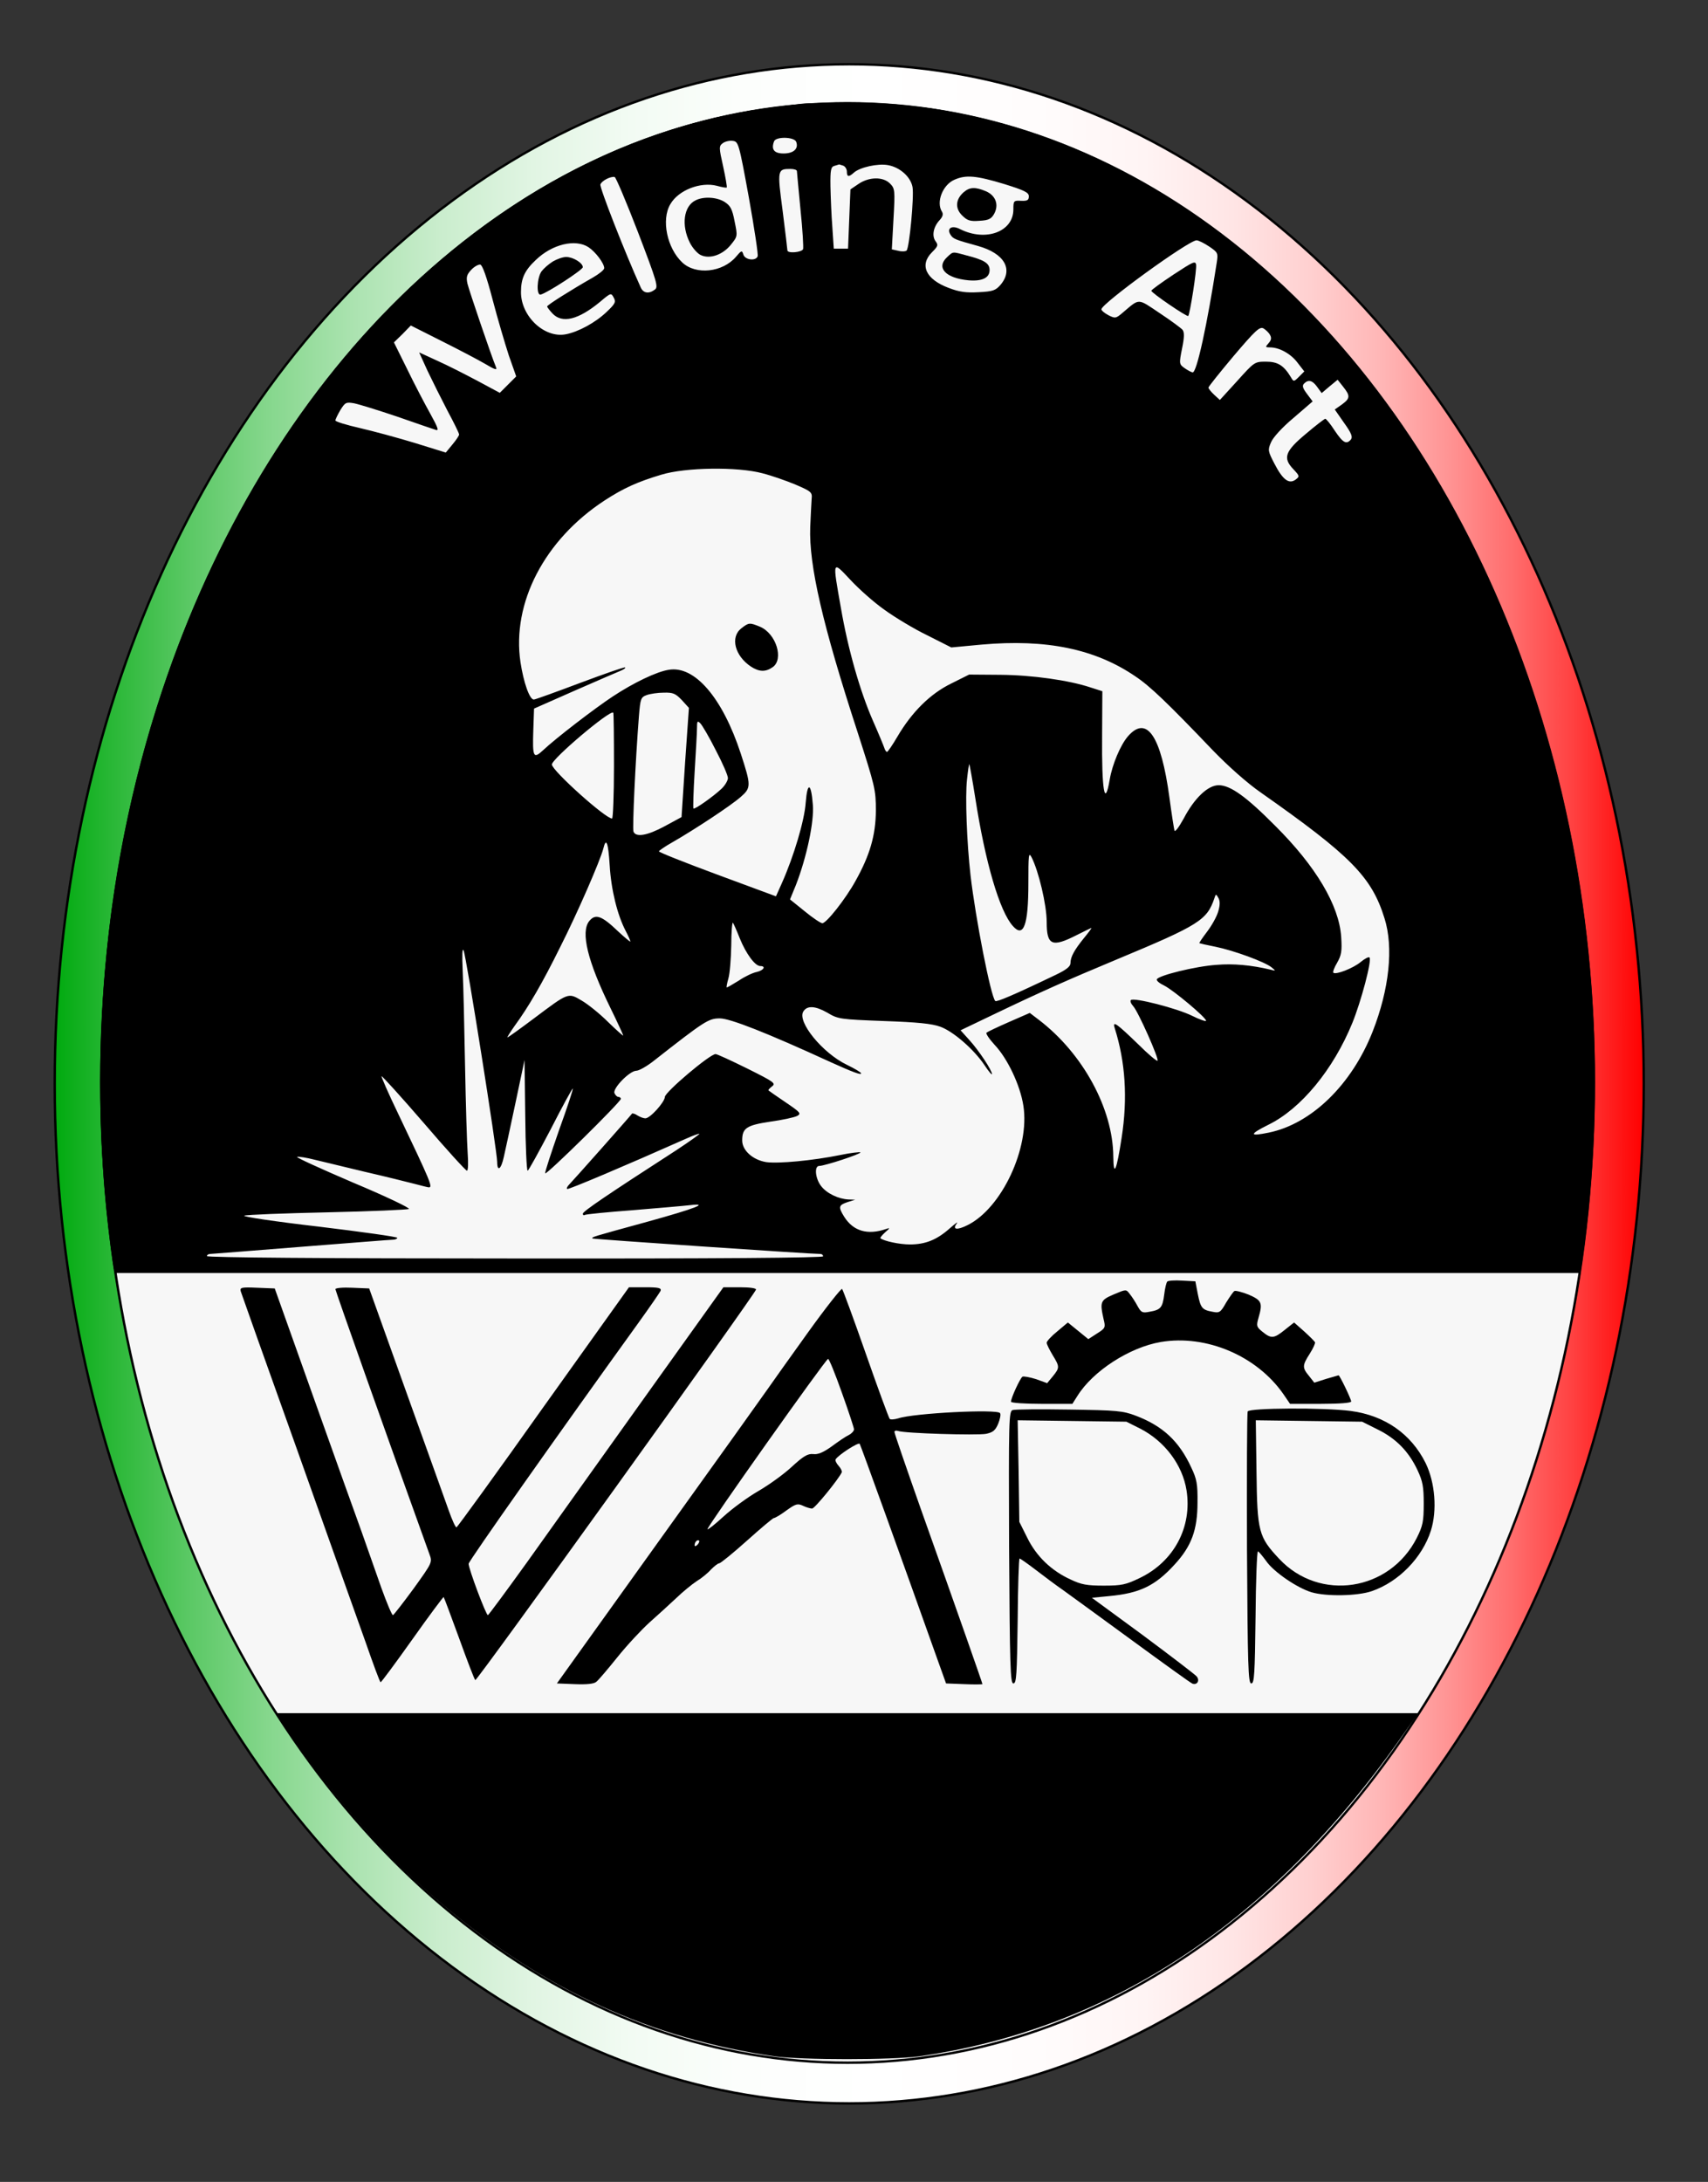 <?xml version="1.0" encoding="utf-8"?>
<!-- Generator: Adobe Illustrator 26.0.3, SVG Export Plug-In . SVG Version: 6.00 Build 0)  -->
<svg version="1.1" xmlns="http://www.w3.org/2000/svg" xmlns:xlink="http://www.w3.org/1999/xlink" x="0px" y="0px"
	 viewBox="0 0 718 917" style="enable-background:new 0 0 718 917;" xml:space="preserve">
<rect x="0" y="0" width="718" height="917" fill="#333333" stroke="none"/>
<style type="text/css">
	.st0{fill:url(#SVGID_1_);stroke:#000000;stroke-miterlimit:10;}
	.st1{fill:#F7F7F7;stroke:#000000;stroke-miterlimit:10;}
</style>
<g id="Livello_3">
	<linearGradient id="SVGID_1_" gradientUnits="userSpaceOnUse" x1="23" y1="455.5" x2="691" y2="455.5">
		<stop  offset="0" style="stop-color:#00AA0F"/>
		<stop  offset="3.470054e-02" style="stop-color:#28B735"/>
		<stop  offset="8.375093e-02" style="stop-color:#5AC864"/>
		<stop  offset="0.135" style="stop-color:#86D78D"/>
		<stop  offset="0.188" style="stop-color:#ABE3B0"/>
		<stop  offset="0.243" style="stop-color:#CAEDCD"/>
		<stop  offset="0.301" style="stop-color:#E1F5E3"/>
		<stop  offset="0.362" style="stop-color:#F2FBF3"/>
		<stop  offset="0.43" style="stop-color:#FCFEFC"/>
		<stop  offset="0.516" style="stop-color:#FFFFFF"/>
		<stop  offset="0.62" style="stop-color:#FFFCFC"/>
		<stop  offset="0.686" style="stop-color:#FFF4F4"/>
		<stop  offset="0.741" style="stop-color:#FFE5E5"/>
		<stop  offset="0.79" style="stop-color:#FFD0D0"/>
		<stop  offset="0.835" style="stop-color:#FFB6B6"/>
		<stop  offset="0.877" style="stop-color:#FF9494"/>
		<stop  offset="0.917" style="stop-color:#FF6D6D"/>
		<stop  offset="0.956" style="stop-color:#FF4040"/>
		<stop  offset="0.991" style="stop-color:#FF0D0D"/>
		<stop  offset="1" style="stop-color:#FF0000"/>
	</linearGradient>
	<ellipse class="st0" cx="357" cy="455.5" rx="334" ry="428.5"/>
</g>
<g id="Livello_2">
	<ellipse class="st1" cx="356.3" cy="454.4" rx="313.7" ry="411"/>
	<ellipse class="st1" cx="356.3" cy="455.2" rx="313.7" ry="411.7"/>
</g>
<g id="Livello_1">
	<g transform="translate(0,917) scale(0.1,-0.1)">
		<path d="M3370,8734c-164-20-218-28-305-46C1778,8425,736,7111,481,5430c-69-456-78-965-26-1416c8-71,18-144,21-161l6-33h3078h3078
			l6,33c13,75,36,293,46,442c72,1122-228,2271-813,3105c-520,743-1198,1195-1967,1315C3810,8730,3447,8743,3370,8734z M3347,8574
			c11-29-11-49-53-49c-40,0-53,17-40,51C3262,8597,3339,8595,3347,8574z M3148,8340c23-129,40-241,37-247c-7-21-53-16-60,7
			c-6,19-8,18-31-9c-56-66-169-78-226-24c-64,60-89,180-50,245c34,59,127,95,196,77c21-6,40-9,41-7c2,2-5,42-15,88
			c-18,80-18,86-2,98c9,7,28,12,42,10C3104,8575,3106,8570,3148,8340z M3544,8474c9-3,16-15,16-25c0-23,8-24,29-5
			c25,23,102,40,144,32c50-9,95-49,103-92c7-39-13-255-25-267c-5-4-20-5-35-1l-27,6l7,128c7,121,6,128-15,149c-29,29-88,28-132-2
			l-34-23l-5-124l-5-125h-30h-30l-6,90c-4,50-7,127-8,172c-1,70,2,82,17,86c9,3,18,5,19,6C3528,8479,3535,8477,3544,8474z
			 M3350,8451c0-4,7-77,15-161c9-85,13-160,11-167c-6-14-66-19-66-5c0,4-9,79-20,166c-23,173-22,176,33,176
			C3338,8460,3350,8456,3350,8451z M2682,8194c80-209,86-230,71-241c-25-19-49-16-60,10c-64,141-174,421-169,432c6,16,44,35,60,31
			C2589,8425,2633,8321,2682,8194z M4220,8397c87-27,105-36,105-52s-6-20-32-19c-32,2-33,0-33-36c0-94-116-137-224-83
			c-34,18-58,4-40-24c11-17,18-20,116-47c110-31,149-98,94-163c-21-24-32-28-92-31c-53-3-82,1-126,18c-96,36-124,96-70,150
			c25,25,27,30,15,46c-17,23-9,61,17,89c13,14,16,25,10,35c-26,40,3,114,53,135C4061,8436,4104,8432,4220,8397z M5083,8134
			c37-25,38-28,32-67c-40-260-84-462-101-462c-5,0-20,8-33,17c-24,17-25,18-12,83c10,48,10,69,2,79c-6,7-49,39-96,70
			c-94,63-83,63-153,4c-31-27-34-27-62-13c-17,9-30,20-30,25c0,24,367,290,400,290C5038,8160,5062,8148,5083,8134z M2474,8131
			c30-20,66-68,66-88c0-7-21-24-47-39c-93-53-193-116-193-122c0-3,10-16,22-29c41-44,109-27,200,48c46,39,47,39,58,18
			c10-18,6-26-30-60c-47-45-119-84-172-94c-90-17-188,76-188,177c0,57,15,91,62,135C2321,8144,2419,8167,2474,8131z M2071,7910
			c21-80,52-185,68-234l31-88l-35-35l-34-34l-93,50c-51,27-127,66-170,85l-76,35l35-77c20-42,58-118,84-168c27-50,49-95,49-100
			s-13-24-28-42l-28-34l-129,40c-72,22-176,50-232,63c-57,13-103,27-103,32s10,25,21,44c20,32,24,34,58,28c20-4,101-29,181-56
			c80-28,153-53,163-56c13-4,7,12-24,68c-23,41-67,125-97,187l-56,113l36,35l35,36l129-65c72-36,154-79,183-96c42-25,52-28,46-14
			c-20,48-113,322-120,351c-6,27-3,38,16,58c13,14,30,23,38,22C2028,8056,2046,8006,2071,7910z M5339,7762c7-12,5-22-6-34
			c-15-17-14-18,6-18c39,0,88-27,116-65l28-36l-22-22c-22-22-23-22-34-3c-30,50-55,66-105,66c-48,0-49-1-121-81l-73-80l-24,22
			c-13,12-24,26-24,30s48,64,106,133c91,107,109,124,125,116C5321,7784,5334,7772,5339,7762z M5537,7544l19-26l33,28l34,28l23-29
			c31-39,30-49-5-75l-30-21l39-56c31-43,37-59,29-70c-19-22-33-15-68,37c-18,28-36,50-40,50c-3,0-40-28-81-63c-89-74-98-102-53-149
			c27-29,27-30,9-44c-28-20-54,0-89,68c-27,52-28,57-14,89c8,20,47,63,95,103l80,69l-24,32c-18,24-21,34-12,43
			C5500,7576,5517,7572,5537,7544z M3205,7181c39-10,102-32,140-48c65-28,70-32,67-59c-1-16-4-69-6-119c-6-160,52-412,200-865
			c72-224,76-239,76-327c-1-104-25-187-86-296c-42-76-122-177-139-177c-7,0-40,22-74,50l-62,50l25,61c45,116,77,266,71,337
			c-7,93-23,98-30,9c-5-75-50-226-100-338l-25-56l-246,91c-135,50-246,94-246,98c0,3,26,21,58,39c94,54,244,153,285,189
			c45,39,45,48,1,183c-77,235-194,371-303,352c-51-8-147-54-235-112c-76-50-240-176-293-226c-41-38-45-30-41,87l3,88l170,75
			c94,41,181,79,194,84s22,12,19,14c-2,3-87-27-189-65c-101-38-189-70-195-70c-18,0-43,72-56,157c-37,249,101,515,354,680
			c80,52,138,78,238,108C2881,7206,3100,7209,3205,7181z M3717,6608c44-32,125-81,181-108l101-51l128,12c271,24,476-18,645-133
			c62-41,137-113,328-313c63-65,144-137,199-175c379-266,467-355,521-529c39-123,20-299-50-477c-88-223-257-387-436-424
			c-83-17-84-8-2,33c137,67,273,232,353,428c37,91,83,264,72,275c-3,4-20-5-37-19c-31-26-105-55-115-45c-3,3,4,22,16,42
			c18,32,21,48,17,109c-9,132-106,296-278,467c-121,122-188,170-237,170c-45,0-102-54-147-140c-21-38-37-59-39-50c-2,8-12,70-21,138
			c-35,259-95,348-174,258c-32-37-66-118-77-182c-21-123-34-46-32,186l1,185l-50,16c-90,30-245,52-379,53l-131,1l-76-38
			c-88-43-165-120-225-222c-21-36-41-65-44-65c-4,0-9,8-12,18c-3,9-24,60-47,112c-54,123-105,300-135,475c-36,203-37,200,39,119
			C3609,6696,3673,6639,3717,6608z M2866,6228l30-33l-16-229l-15-230l-70-38c-74-40-122-48-132-23c-5,14,8,295,23,487
			c6,72,8,78,33,87c14,5,46,10,72,10C2830,6260,2840,6255,2866,6228z M2581,5951c0-121-4-221-8-221c-26-2-253,202-253,227
			c0,24,245,231,258,218C2580,6174,2581,6073,2581,5951z M3009,6017c28-53,51-106,51-117c0-10-12-31-27-45c-35-33-113-88-118-83
			c-2,2,0,71,5,153c5,83,10,166,10,185c0,30,2,32,14,20C2952,6122,2982,6071,3009,6017z M4100,5815c42-270,102-475,158-537
			c45-51,65,4,65,179c0,120,1,133,13,111c30-58,64-201,64-273c0-98,22-108,126-55c32,16,60,30,62,30s-12-19-31-42
			c-42-52-57-80-57-106c0-14-18-28-62-49c-177-85-249-115-254-110c-19,18-83,347-104,527c-16,140-23,332-15,404c4,37,8,66,10,64
			C4076,5956,4088,5892,4100,5815z M2563,5533c6-102,32-208,67-275c11-21,20-41,20-45c0-3-24,17-53,44c-68,65-94,74-120,42
			c-37-46-7-169,89-365c30-61,54-114,54-116c0-3-29,23-64,57c-35,35-85,75-111,90c-57,34-55,34-199-74c-60-45-110-81-113-81
			c-2,0,11,21,30,48c58,79,117,180,192,332c73,144,168,363,181,413C2548,5653,2557,5630,2563,5533z M5121,5339c-6-21-27-59-47-85
			c-19-25-34-47-32-48s32-8,68-15c74-15,207-63,236-87c18-15,18-15-6-9c-80,19-155,26-226,20c-89-6-246-45-251-61c-2-6,12-17,31-26
			c38-19,176-134,176-148c0-4-27,5-59,21c-62,31-245,78-257,66c-4-4,0-15,10-26c21-23,109-221,102-229c-3-3-40,28-81,69
			c-91,88-110,102-99,68c45-142,55-295,29-461c-21-138-34-168-35-79c-1,201-128,434-313,575l-38,29l-87-38c-48-21-90-41-95-45
			c-4-3,11-26,34-51c55-58,108-171,121-256c28-177-91-431-235-502c-44-22-65-19-45,7c7,10-6,0-29-20c-55-49-103-68-168-68
			c-44,0-109,14-124,26c-2,2,7,13,20,25c21,18,21,20,4,14c-78-27-138-9-176,51c-26,42-24,49,14,62l32,10l-28,1c-42,2-91,25-115,56
			c-25,32-30,85-8,85c23,0,178,51,173,57c-3,2-41-2-84-11c-118-24-261-37-312-30c-56,9-101,49-101,91c0,52,18,64,118,79
			c51,7,101,18,113,24c18,10,14,15-48,57c-37,25-70,48-72,50c-3,2,4,9,14,17c18,13,9,19-103,75c-67,33-127,61-134,61
			c-24,0-213-160-213-180c-1-22-62-90-82-90c-7,0-22,5-33,12c-10,7-21,10-23,8c-5-8-250-284-265-299c-7-7-11-15-8-18
			c4-4,245,98,499,211c31,14,57,23,57,21c0-3-44-34-97-69c-291-188-393-257-393-267c0-5,4-8,8-5c5,3,96,12,203,20
			c107,9,214,18,239,21c84,10,26-13-180-70c-237-65-234-64-229-70c4-3,914-65,958-65c6,0,11-4,11-10s-443-10-1295-9
			c-806,0-1295,4-1295,10c0,5,6,9,13,9c6,0,179,14,382,30c204,16,378,30,388,30c9,0,17,4,17,8s-149,25-331,47c-182,21-322,42-312,46
			s167,10,350,14c182,4,336,11,342,14c6,4-99,54-235,111c-135,58-241,106-235,108s39-3,74-12c34-8,130-31,212-51
			c83-19,175-42,206-50c30-8,58-15,62-15c17,0,7,24-129,309c-41,85-72,156-70,158s82-86,177-196c95-111,177-201,182-201s6,33,3,73
			c-3,39-8,205-11,367s-7,342-10,400c-3,70-2,98,4,85c11-22,141-844,141-888s17-31,28,21c6,26,28,128,49,227l38,180l3-232
			c1-128,6-233,10-233s47,79,97,174c49,96,91,173,93,171s-24-81-58-175c-33-95-60-176-58-181c3-10,318,300,318,313c0,4-5,8-10,8
			c-6,0-13,7-17,16c-8,20,64,94,92,94c11,0,45,19,75,43c213,167,229,177,276,177c43,0,196-60,464-183c95-43,130-56,130-48
			c0,4-27,20-60,36c-102,49-210,181-183,224c16,26,50,24,101-5c45-27,53-28,237-35c143-5,202-11,238-24c55-20,142-96,186-162
			c17-26,31-42,31-37c0,16-55,99-95,143l-37,41l144,69c192,92,309,144,513,229c346,144,379,165,410,257c6,19,7,19,17,1
			C5129,5383,5129,5366,5121,5339z M3110,5226c26-64,64-116,86-116c25,0,15-18-15-25c-16-3-50-19-75-36c-26-16-48-29-51-29
			c-2,0,1,17,7,38c6,20,11,83,12,139c0,56,4,99,7,95S3097,5259,3110,5226z"/>
		<path d="M2924,8328c-50-24-61-105-24-178c11-22,32-46,46-52c38-18,92,1,126,43c29,36,29,36,16,99c-10,53-18,66-43,82
			C3012,8342,2957,8345,2924,8328z"/>
		<path d="M4052,8363c-35-30-38-68-8-98c22-22,34-26,73-23c39,2,50,8,62,29c21,38,7,77-34,95C4100,8385,4077,8384,4052,8363z"/>
		<path d="M3981,8089c-47-44-6-88,90-97c57-5,89,10,89,43c0,28-21,42-95,61C4002,8113,4008,8114,3981,8089z"/>
		<path d="M4933,8016c-51-34-93-64-93-68c0-9,150-111,155-106c7,7,37,197,33,216C5025,8075,5014,8069,4933,8016z"/>
		<path d="M2324,8071c-18-11-39-30-48-42c-19-28-22-102-3-97c28,7,177,104,177,115c0,18-41,43-70,43C2366,8090,2341,8081,2324,8071z
			"/>
		<path d="M3116,6529c-47-37-27-115,40-160c35-23,62-24,92-3c48,33,15,141-53,170C3151,6554,3148,6554,3116,6529z"/>
		<path d="M4907,3784c-4-4-10-29-13-55c-7-55-15-64-62-72c-30-6-35-3-50,24c-9,17-24,40-33,51c-15,20-15,20-67-2
			c-56-24-59-31-43-103c9-36,8-39-27-61l-37-24l-43,35l-43,35l-44-37c-25-20-45-42-45-48c0-7,12-30,25-52c30-49,30-53,1-89l-24-29
			l-47,17c-26,8-52,13-57,10c-10-7-48-89-48-105c0-5,58-9,129-9h129l21,33c65,105,220,205,351,227c191,32,403-58,515-219l28-41h128
			c82,0,129,4,129,10c0,10-48,110-53,110c-1,0-24-7-52-15l-50-16l-22,28c-29,35-29,44,3,94c14,22,24,44,22,48s-22,24-45,45l-43,38
			l-39-31c-46-37-57-38-94-8c-25,20-26,25-17,57c19,65,14,75-41,99c-28,11-55,18-60,15s-20-25-35-49c-23-41-28-44-57-38
			c-44,8-50,16-62,76l-10,52l-56,3C4939,3790,4911,3788,4907,3784z"/>
		<path d="M1012,3743c3-10,109-308,236-663c126-355,256-720,289-812c32-92,60-168,63-168s63,81,134,181c70,99,130,179,131,177
			c2-2,31-80,65-173c34-94,64-173,68-176c6-6,1171,1615,1180,1641c2,6-25,10-67,10h-70l-334-467c-184-258-405-567-491-688
			c-87-121-161-221-165-223c-7-2-81,194-81,216c0,11,381,551,712,1010c49,68,91,129,95,137c4,12-8,15-64,15h-69l-360-504
			c-197-278-362-505-365-505c-4-1-19,32-33,72c-14,39-95,266-180,502l-154,430l-71,3c-39,2-71-1-71-6c0-7,219-625,395-1113
			c13-35,13-35-66-145c-44-60-83-110-87-112c-4-1-26,51-49,115c-23,65-60,170-82,233c-23,63-115,320-204,570l-162,455l-74,3
			C1014,3761,1008,3759,1012,3743z"/>
		<path d="M3395,3568c-76-106-151-211-166-233s-221-310-458-640l-430-600l75-3c51-2,81,1,91,10c9,7,48,53,89,104
			c40,50,101,115,134,145c34,30,84,76,112,102c28,27,67,59,87,72c20,12,47,34,60,49c14,14,29,26,35,26c6,1,58,43,116,95
			s109,95,113,95c5,0,29,14,53,32c39,28,47,30,69,20c14-7,32-12,39-12c11,0,112,124,125,153c1,5-5,17-14,27s-15,22-12,27
			c12,19,96,73,101,65s177-485,320-887l43-120l77-3c42-2,76-1,76,0c0,4-102,295-259,736c-61,173-111,318-111,324c0,5,7,7,16,4
			c25-10,329-19,369-12c29,6,39,14,51,42c8,19,12,40,8,45c-10,18-364,0-428-22c-17-5-33-6-36-2c-4,5-49,127-100,273s-96,268-100,273
			C3537,3757,3471,3674,3395,3568z M3539,3317c28-78,51-148,51-154c0-7-10-18-22-24c-13-6-45-28-72-48c-35-25-58-35-78-32
			c-23,2-41-9-89-53c-33-31-97-77-142-103s-110-74-145-106s-66-57-68-54c-6,5,497,715,507,716C3485,3460,3511,3396,3539,3317z
			 M2932,2678c-7-7-12-8-12-2s3,14,7,17c3,4,9,5,12,2C2941,2692,2938,2684,2932,2678z"/>
		<path d="M4257,3244c-16-5-17-39-15-577c3-501,5-572,18-572s15,37,18,263c1,144,5,262,8,262s33-21,67-47s87-66,119-88
			c31-22,162-118,291-212c130-95,242-176,250-179c20-7,32,14,17,31c-7,8-109,86-226,173l-214,157l72,7c129,12,194,43,276,133
			c71,77,96,146,96,260c1,77-3,99-26,147c-51,111-120,175-233,218c-55,21-80,23-280,26C4374,3248,4267,3247,4257,3244z M4793,3166
			c103-53,178-152,195-260c24-154-53-299-197-368c-58-28-76-32-151-32c-70,0-94,4-140,26c-81,37-144,98-182,176l-33,66l-3,214
			l-4,213l229-3l228-3L4793,3166z"/>
		<path d="M5245,3238c-3-7-4-267-3-578c3-494,5-565,18-565s15,39,18,278c1,152,6,277,10,277c4-1,19-19,35-41c31-45,130-113,191-131
			c62-18,192-16,253,5c113,39,212,141,248,254c27,85,18,202-22,284c-61,123-172,200-314,219C5565,3255,5250,3253,5245,3238z
			 M5792,3162c77-38,130-92,167-171c22-47,26-70,26-141c0-74-4-93-29-143c-114-225-409-270-579-88c-86,92-92,113-95,364l-3,218
			l223-3l224-3L5792,3162z"/>
		<path d="M1216,1888c205-295,418-533,650-727c422-354,873-559,1389-633c117-16,493-16,610,0c808,116,1490,570,2039,1360l58,82H3560
			H1158L1216,1888z"/>
	</g>
</g>
</svg>
